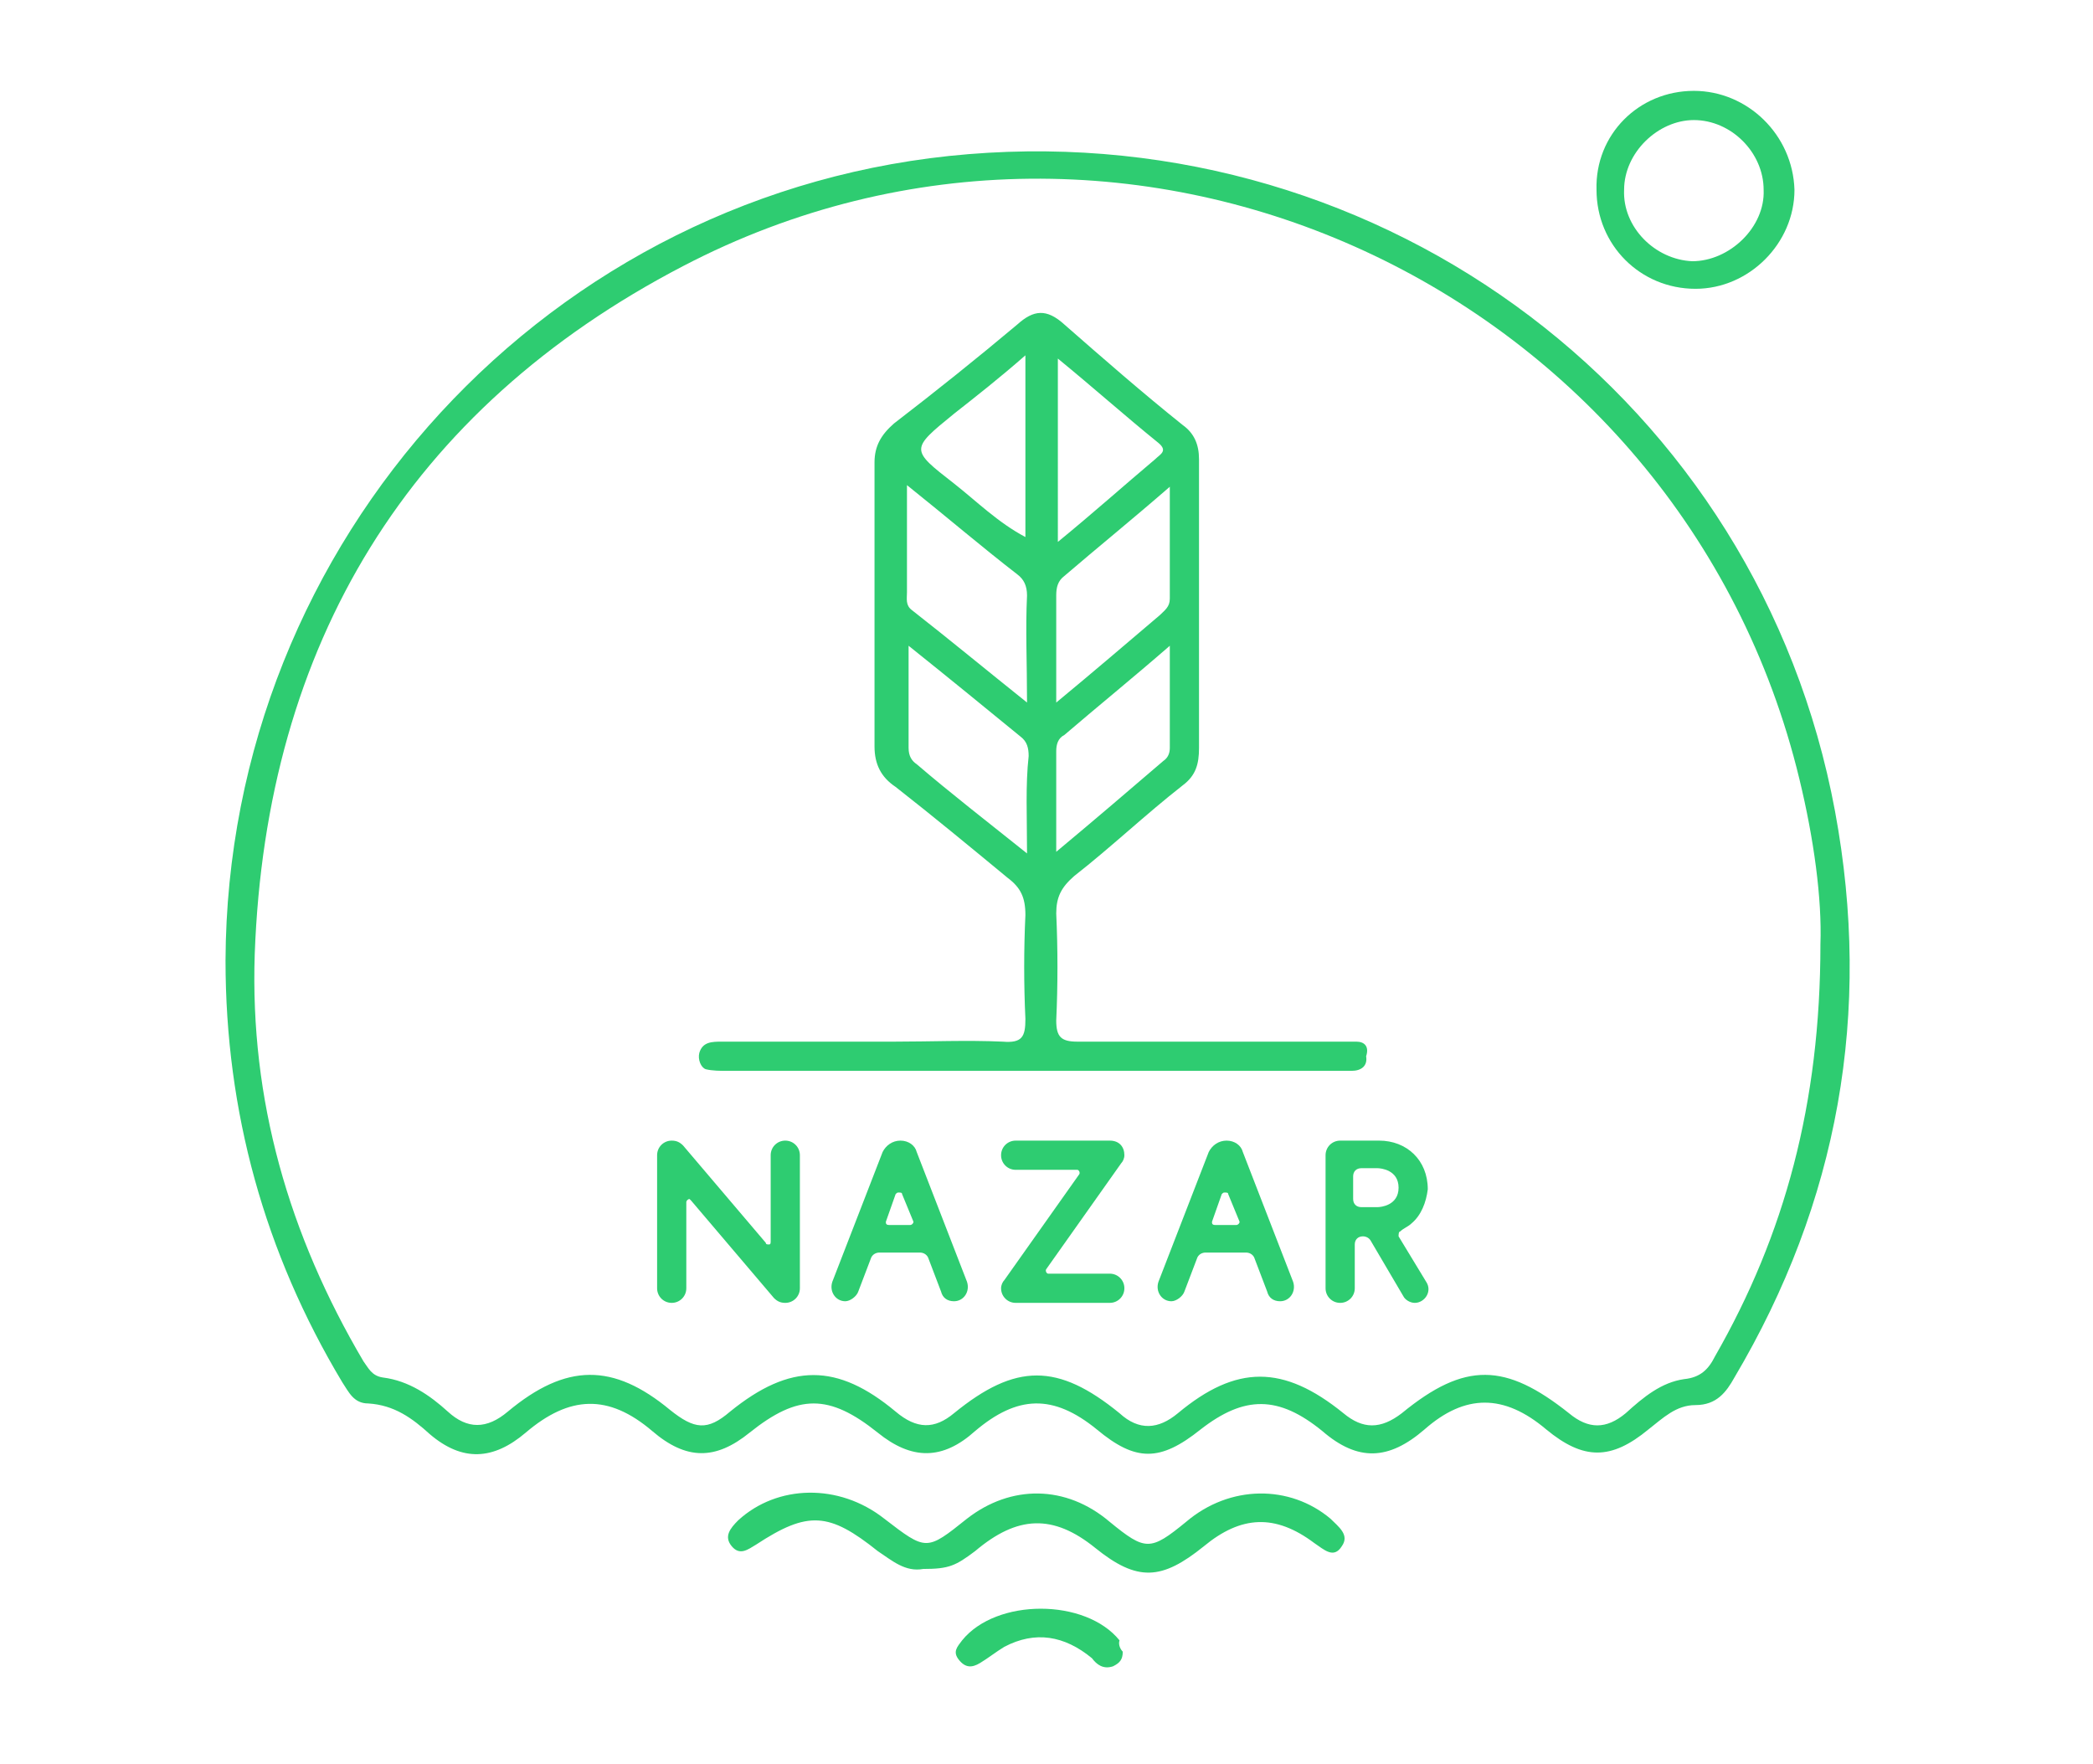<?xml version="1.0" encoding="utf-8"?>
<!-- Generator: Adobe Illustrator 21.1.0, SVG Export Plug-In . SVG Version: 6.00 Build 0)  -->
<svg version="1.1" id="Layer_1" xmlns="http://www.w3.org/2000/svg" xmlns:xlink="http://www.w3.org/1999/xlink" x="0px" y="0px"
	 viewBox="0 0 129 108.7" style="enable-background:new 0 0 129 108.7;" xml:space="preserve">
<style type="text/css">
	.st0{fill:#2ECC71;}
</style>
<g id="Layer_2_1_">
	<g>
		<path class="st0" d="M47.2,76.6c0,0.1,0.1,0.1,0.2,0.1c0.1,0,0.1-0.1,0.1-0.2v-5.3c0-0.5,0.4-0.9,0.9-0.9s0.9,0.4,0.9,0.9v8.2
			c0,0.5-0.4,0.9-0.9,0.9c-0.3,0-0.5-0.1-0.7-0.3l-5.1-6l-0.1-0.1c-0.1,0-0.2,0.1-0.2,0.2v5.3c0,0.5-0.4,0.9-0.9,0.9
			s-0.9-0.4-0.9-0.9v-8.2c0-0.5,0.4-0.9,0.9-0.9c0.3,0,0.5,0.1,0.7,0.3L47.2,76.6z"/>
		<path class="st0" d="M54.4,71c0.2-0.4,0.6-0.7,1.1-0.7s0.9,0.3,1,0.7l3.1,8c0.2,0.6-0.2,1.2-0.8,1.2c-0.4,0-0.7-0.2-0.8-0.6
			l-0.8-2.1c-0.1-0.2-0.3-0.3-0.5-0.3h-2.5c-0.2,0-0.4,0.1-0.5,0.3l-0.8,2.1c-0.1,0.3-0.5,0.6-0.8,0.6c-0.6,0-1-0.6-0.8-1.2L54.4,71
			z M54.6,75.3c0,0.1,0,0.2,0.2,0.2h1.3c0.1,0,0.2-0.1,0.2-0.2l-0.7-1.7c0-0.1-0.1-0.1-0.2-0.1c-0.1,0-0.1,0-0.2,0.1L54.6,75.3z"/>
		<path class="st0" d="M69.3,71.2c0,0.2-0.1,0.4-0.2,0.5l-4.6,6.5c-0.1,0.1,0,0.3,0.1,0.3h3.8c0.5,0,0.9,0.4,0.9,0.9
			s-0.4,0.9-0.9,0.9h-5.8c-0.5,0-0.9-0.4-0.9-0.9c0-0.2,0.1-0.4,0.2-0.5l4.6-6.5c0.1-0.1,0-0.3-0.1-0.3h-3.8c-0.5,0-0.9-0.4-0.9-0.9
			s0.4-0.9,0.9-0.9h5.8C69,70.3,69.3,70.7,69.3,71.2z"/>
		<path class="st0" d="M74.5,71c0.2-0.4,0.6-0.7,1.1-0.7s0.9,0.3,1,0.7l3.1,8c0.2,0.6-0.2,1.2-0.8,1.2c-0.4,0-0.7-0.2-0.8-0.6
			l-0.8-2.1c-0.1-0.2-0.3-0.3-0.5-0.3h-2.5c-0.2,0-0.4,0.1-0.5,0.3L73,79.6c-0.1,0.3-0.5,0.6-0.8,0.6c-0.6,0-1-0.6-0.8-1.2L74.5,71z
			 M74.7,75.3c0,0.1,0,0.2,0.2,0.2h1.3c0.1,0,0.2-0.1,0.2-0.2l-0.7-1.7c0-0.1-0.1-0.1-0.2-0.1s-0.1,0-0.2,0.1L74.7,75.3z"/>
		<path class="st0" d="M87,75.4c-0.2,0.2-0.5,0.3-0.7,0.5c-0.1,0-0.1,0.2-0.1,0.3l1.7,2.8c0.4,0.6-0.1,1.3-0.7,1.3
			c-0.3,0-0.6-0.2-0.7-0.4l-2-3.4c-0.1-0.2-0.3-0.3-0.5-0.3c-0.3,0-0.5,0.2-0.5,0.5v2.7c0,0.5-0.4,0.9-0.9,0.9s-0.9-0.4-0.9-0.9
			v-8.2c0-0.5,0.4-0.9,0.9-0.9H85c1.7,0,3,1.2,3,3C87.9,74.1,87.6,74.9,87,75.4L87,75.4z M83.4,73.9c0,0.3,0.2,0.5,0.5,0.5h1
			c0.2,0,1.3-0.1,1.3-1.2S85.1,72,84.9,72h-1c-0.3,0-0.5,0.2-0.5,0.5V73.9z"/>
	</g>
	<g>
		<path class="st0" d="M56.9,96.7c-1.1,0.2-1.9-0.5-2.8-1.1c-3-2.4-4.3-2.5-7.5-0.4c-0.5,0.3-1,0.7-1.5,0.1s-0.1-1.1,0.4-1.6
			c2.4-2.2,6.2-2.3,9-0.1c2.6,2,2.6,2,5.1,0c2.7-2.1,6.1-2.1,8.8,0.2c2.2,1.8,2.5,1.8,4.7,0c2.7-2.3,6.4-2.3,8.9-0.2
			c0.5,0.5,1.2,1,0.7,1.7c-0.5,0.8-1.1,0.2-1.7-0.2c-2.4-1.8-4.5-1.7-6.8,0.2c-2.6,2.1-4.1,2.2-6.7,0.1s-4.8-2-7.4,0.2
			C58.9,96.5,58.5,96.7,56.9,96.7z"/>
		<path class="st0" d="M69.2,101.8c0,0.5-0.2,0.7-0.6,0.9c-0.6,0.2-1-0.1-1.3-0.5c-1.7-1.4-3.5-1.7-5.4-0.7c-0.5,0.3-1,0.7-1.5,1
			s-0.9,0.3-1.3-0.2c-0.4-0.5-0.1-0.8,0.2-1.2c2.1-2.6,7.6-2.6,9.7,0C68.9,101.4,69.1,101.7,69.2,101.8z"/>
		<path class="st0" d="M113.1,50C108.4,24.7,85.4,7.4,59.7,9.5C33.9,11.6,14,33.3,13.9,59.2c0,9.3,2.4,18,7.2,26
			c0.4,0.6,0.7,1.3,1.6,1.3c1.6,0.1,2.7,0.9,3.8,1.9c2,1.7,3.9,1.6,5.9-0.1c2.7-2.3,5.1-2.4,7.8-0.1c2.1,1.8,3.9,1.8,6,0.1
			c3-2.4,4.9-2.4,7.9,0c2.1,1.7,4,1.7,6-0.1c2.6-2.2,4.8-2.3,7.5-0.1c2.4,2,3.9,2,6.4,0c2.7-2.1,4.8-2.1,7.5,0.1
			c2.2,1.9,4.1,1.8,6.3-0.1c2.5-2.2,4.9-2.2,7.5,0c2.3,1.9,4,1.9,6.3,0c0.9-0.7,1.7-1.5,2.9-1.5c1.3,0,1.9-0.8,2.4-1.7
			C113.3,74.1,115.4,62.4,113.1,50z M112.2,58.2c0,9.8-2.2,17.9-6.5,25.4c-0.4,0.8-0.9,1.3-1.9,1.4c-1.4,0.2-2.5,1.1-3.6,2.1
			c-1.2,1-2.3,1-3.5,0c-3.9-3.1-6.4-3.2-10.3,0c-1.3,1-2.4,1-3.6,0c-3.7-3-6.6-3-10.2,0c-1.2,1-2.4,1.1-3.6,0
			c-3.8-3.1-6.4-3.1-10.2,0c-1.2,1-2.3,1-3.6-0.1c-3.6-3-6.5-3-10.2,0c-1.4,1.2-2.2,1.1-3.7-0.1c-3.5-2.9-6.4-2.9-10,0.1
			c-1.3,1.1-2.5,1.1-3.7,0c-1.1-1-2.4-1.9-4-2.1c-0.7-0.1-0.9-0.6-1.2-1c-4.6-7.8-7-16.1-6.7-25.1c0.7-19.1,9.5-33.6,26.4-42.4
			C69.7,2,103.6,17.8,110.9,48C111.8,51.7,112.3,55.4,112.2,58.2z"/>
		<path class="st0" d="M104.4,5.6c-3.4,0-6.1,2.7-6,6.1c0,3.4,2.7,6.1,6.1,6.1c3.3,0,6.1-2.8,6.1-6.1C110.5,8.3,107.7,5.6,104.4,5.6
			z M104.3,16.1c-2.3-0.1-4.3-2.1-4.2-4.4c0-2.3,2.1-4.3,4.3-4.3c2.3,0,4.3,2,4.3,4.3C108.8,14,106.6,16.1,104.3,16.1z"/>
		<path class="st0" d="M83.6,64.2c-0.4,0-0.8,0-1.2,0c-5.3,0-10.7,0-16,0c-1,0-1.3-0.3-1.3-1.3c0.1-2.2,0.1-4.4,0-6.6
			c0-1,0.3-1.6,1.1-2.3c2.3-1.8,4.4-3.8,6.7-5.6c0.8-0.6,1-1.3,1-2.3c0-5.9,0-11.9,0-17.8c0-0.9-0.3-1.6-1-2.1
			c-2.5-2-4.9-4.1-7.3-6.2c-1.1-1-1.9-0.9-2.9,0c-2.5,2.1-5,4.1-7.6,6.1c-0.8,0.7-1.2,1.4-1.2,2.4c0,5.8,0,11.7,0,17.5
			c0,1.1,0.4,1.9,1.3,2.5c2.3,1.8,4.6,3.7,6.9,5.6c0.8,0.6,1.1,1.2,1.1,2.3c-0.1,2.1-0.1,4.3,0,6.4c0,1.1-0.2,1.5-1.4,1.4
			c-2.2-0.1-4.5,0-6.7,0c-3.5,0-7.1,0-10.6,0c-0.6,0-1.2,0-1.4,0.7c-0.1,0.4,0.1,0.9,0.4,1c0.4,0.1,0.9,0.1,1.3,0.1
			c6.3,0,12.6,0,18.8,0c5.3,0,10.7,0,16,0c1.2,0,2.5,0,3.7,0c0.6,0,1-0.3,0.9-0.9C84.4,64.5,84.1,64.2,83.6,64.2z M71.7,46.9
			c-2.1,1.8-4.2,3.6-6.6,5.6c0-2.3,0-4.2,0-6.2c0-0.4,0.1-0.8,0.5-1c2.1-1.8,4.2-3.5,6.5-5.5c0,2.3,0,4.3,0,6.3
			C72.1,46.4,72,46.7,71.7,46.9z M65.2,22.1c2.2,1.8,4.1,3.5,6.2,5.2c0.6,0.5,0.1,0.7-0.2,1c-1.9,1.6-3.8,3.3-6,5.1
			C65.2,29.4,65.2,25.9,65.2,22.1z M65.6,35.5c2.1-1.8,4.2-3.5,6.5-5.5c0,2.5,0,4.7,0,6.9c0,0.5-0.3,0.7-0.6,1
			c-2,1.7-4.1,3.5-6.4,5.4c0-2.5,0-4.5,0-6.6C65.1,36.2,65.2,35.8,65.6,35.5z M58.8,25.5c1.4-1.1,2.8-2.2,4.4-3.6
			c0,3.9,0,7.5,0,11.2c-1.7-0.9-3-2.2-4.4-3.3C56.1,27.7,56.1,27.7,58.8,25.5z M63.3,52.6c-2.5-2-4.7-3.7-6.8-5.5
			c-0.3-0.2-0.5-0.5-0.5-1c0-2,0-4,0-6.3c2.5,2,4.7,3.8,6.9,5.6c0.4,0.3,0.5,0.7,0.5,1.2C63.2,48.4,63.3,50.3,63.3,52.6z M63.3,43.3
			c-2.5-2-4.8-3.9-7.1-5.7c-0.4-0.3-0.3-0.7-0.3-1.1c0-2.1,0-4.1,0-6.6c2.5,2,4.6,3.8,6.8,5.5c0.4,0.3,0.6,0.7,0.6,1.3
			C63.2,38.8,63.3,40.8,63.3,43.3z"/>
	</g>
</g>
</svg>
